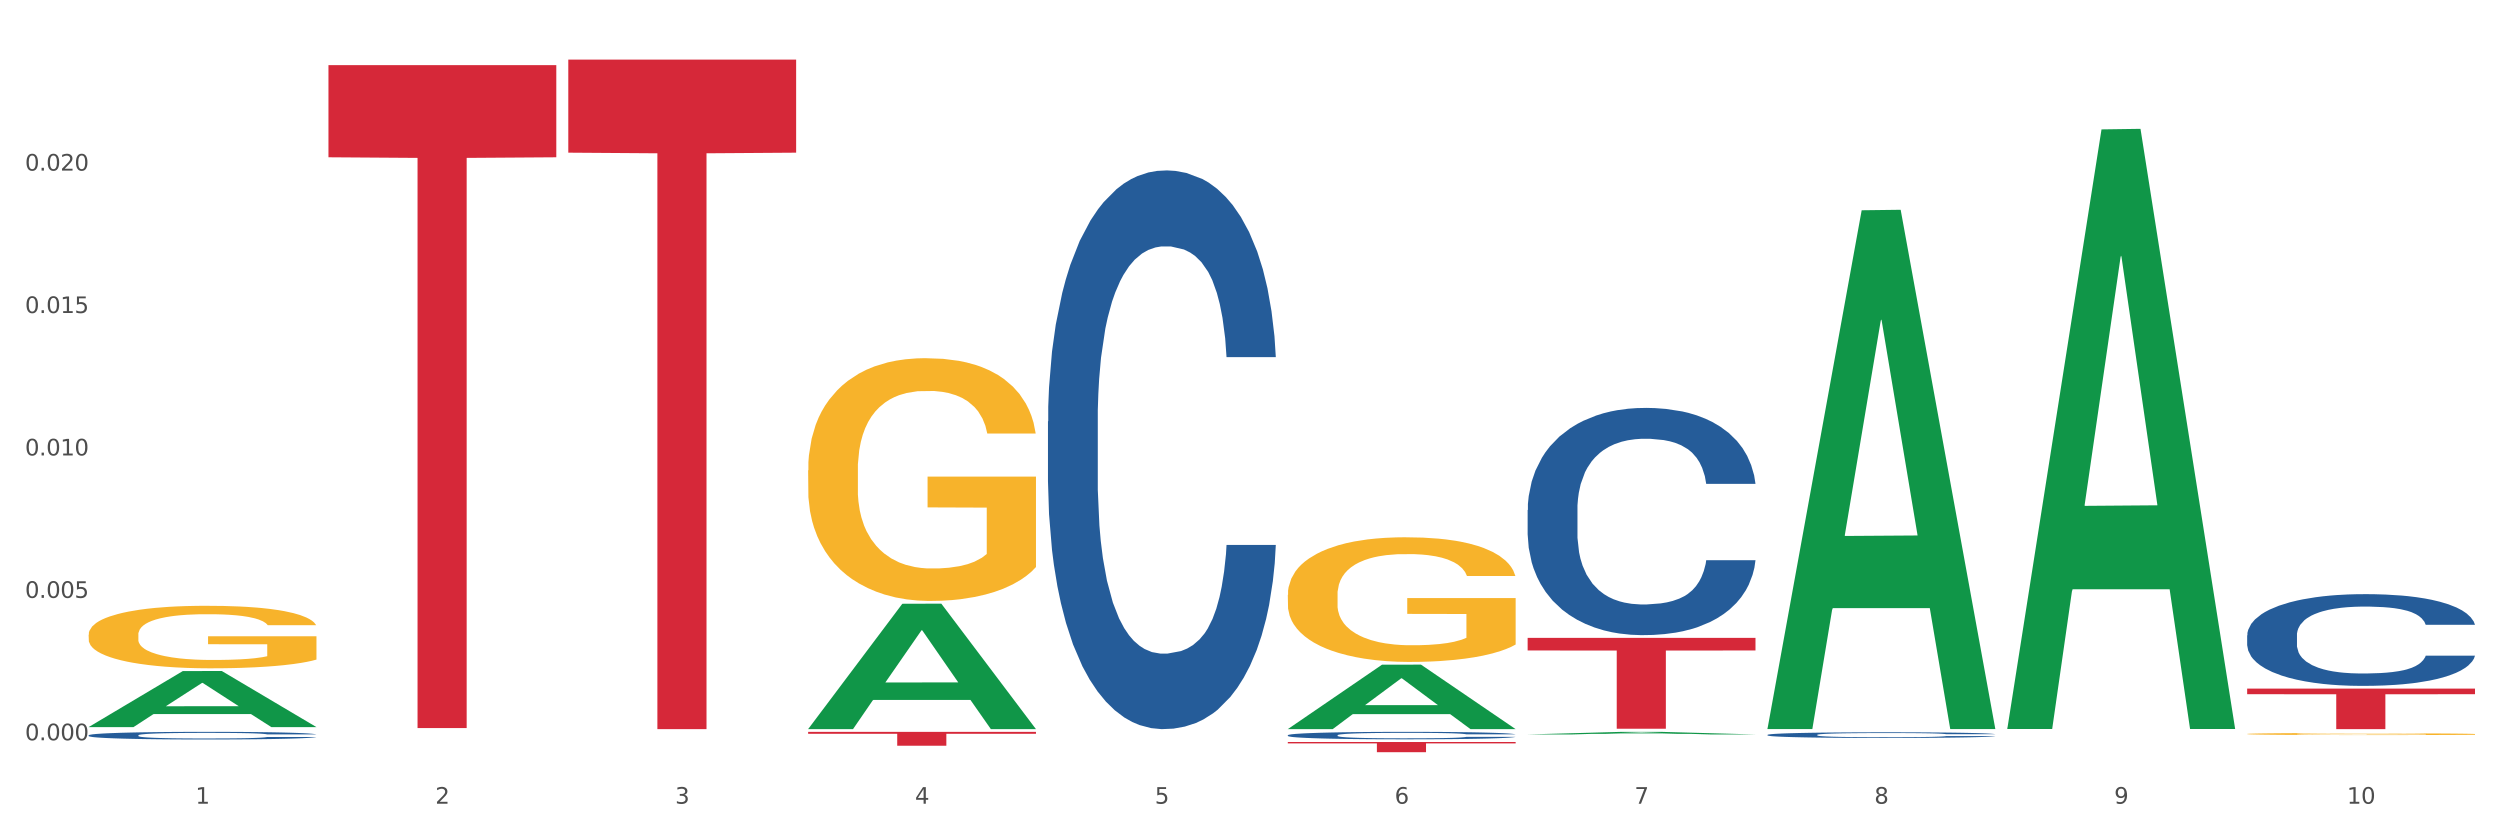 <?xml version="1.0" encoding="utf-8" standalone="no"?>
<!DOCTYPE svg PUBLIC "-//W3C//DTD SVG 1.1//EN"
  "http://www.w3.org/Graphics/SVG/1.1/DTD/svg11.dtd">
<svg xmlns:xlink="http://www.w3.org/1999/xlink" width="1080pt" height="360pt" viewBox="0 0 1080 360" xmlns="http://www.w3.org/2000/svg" version="1.1">
 <rect x="0" y="0" width="1080" height="360" fill="#333333" stroke="none"/>
 <defs>
  <style type="text/css">*{stroke-linejoin: round; stroke-linecap: butt}</style>
 </defs>
 <g id="figure_1">
  <g id="patch_1">
   <path d="M 0 360 
L 1080 360 
L 1080 0 
L 0 0 
z
" style="fill: #ffffff; stroke: #ffffff; stroke-linejoin: miter"/>
  </g>
  <g id="axes_1">
   <g id="matplotlib.axis_1">
    <g id="xtick_1">
     <g id="text_1">
      <!-- 1 -->
      <g style="fill: #4d4d4d" transform="translate(84.444 347.204) scale(0.096 -0.096)">
       <defs>
        <path id="DejaVuSans-31" d="M 794 531 
L 1825 531 
L 1825 4091 
L 703 3866 
L 703 4441 
L 1819 4666 
L 2450 4666 
L 2450 531 
L 3481 531 
L 3481 0 
L 794 0 
L 794 531 
z
" transform="scale(0.016)"/>
       </defs>
       <use xlink:href="#DejaVuSans-31"/>
      </g>
     </g>
    </g>
    <g id="xtick_2">
     <g id="text_2">
      <!-- 2 -->
      <g style="fill: #4d4d4d" transform="translate(188.053 347.204) scale(0.096 -0.096)">
       <defs>
        <path id="DejaVuSans-32" d="M 1228 531 
L 3431 531 
L 3431 0 
L 469 0 
L 469 531 
Q 828 903 1448 1529 
Q 2069 2156 2228 2338 
Q 2531 2678 2651 2914 
Q 2772 3150 2772 3378 
Q 2772 3750 2511 3984 
Q 2250 4219 1831 4219 
Q 1534 4219 1204 4116 
Q 875 4013 500 3803 
L 500 4441 
Q 881 4594 1212 4672 
Q 1544 4750 1819 4750 
Q 2544 4750 2975 4387 
Q 3406 4025 3406 3419 
Q 3406 3131 3298 2873 
Q 3191 2616 2906 2266 
Q 2828 2175 2409 1742 
Q 1991 1309 1228 531 
z
" transform="scale(0.016)"/>
       </defs>
       <use xlink:href="#DejaVuSans-32"/>
      </g>
     </g>
    </g>
    <g id="xtick_3">
     <g id="text_3">
      <!-- 3 -->
      <g style="fill: #4d4d4d" transform="translate(291.663 347.204) scale(0.096 -0.096)">
       <defs>
        <path id="DejaVuSans-33" d="M 2597 2516 
Q 3050 2419 3304 2112 
Q 3559 1806 3559 1356 
Q 3559 666 3084 287 
Q 2609 -91 1734 -91 
Q 1441 -91 1130 -33 
Q 819 25 488 141 
L 488 750 
Q 750 597 1062 519 
Q 1375 441 1716 441 
Q 2309 441 2620 675 
Q 2931 909 2931 1356 
Q 2931 1769 2642 2001 
Q 2353 2234 1838 2234 
L 1294 2234 
L 1294 2753 
L 1863 2753 
Q 2328 2753 2575 2939 
Q 2822 3125 2822 3475 
Q 2822 3834 2567 4026 
Q 2313 4219 1838 4219 
Q 1578 4219 1281 4162 
Q 984 4106 628 3988 
L 628 4550 
Q 988 4650 1302 4700 
Q 1616 4750 1894 4750 
Q 2613 4750 3031 4423 
Q 3450 4097 3450 3541 
Q 3450 3153 3228 2886 
Q 3006 2619 2597 2516 
z
" transform="scale(0.016)"/>
       </defs>
       <use xlink:href="#DejaVuSans-33"/>
      </g>
     </g>
    </g>
    <g id="xtick_4">
     <g id="text_4">
      <!-- 4 -->
      <g style="fill: #4d4d4d" transform="translate(395.273 347.204) scale(0.096 -0.096)">
       <defs>
        <path id="DejaVuSans-34" d="M 2419 4116 
L 825 1625 
L 2419 1625 
L 2419 4116 
z
M 2253 4666 
L 3047 4666 
L 3047 1625 
L 3713 1625 
L 3713 1100 
L 3047 1100 
L 3047 0 
L 2419 0 
L 2419 1100 
L 313 1100 
L 313 1709 
L 2253 4666 
z
" transform="scale(0.016)"/>
       </defs>
       <use xlink:href="#DejaVuSans-34"/>
      </g>
     </g>
    </g>
    <g id="xtick_5">
     <g id="text_5">
      <!-- 5 -->
      <g style="fill: #4d4d4d" transform="translate(498.883 347.204) scale(0.096 -0.096)">
       <defs>
        <path id="DejaVuSans-35" d="M 691 4666 
L 3169 4666 
L 3169 4134 
L 1269 4134 
L 1269 2991 
Q 1406 3038 1543 3061 
Q 1681 3084 1819 3084 
Q 2600 3084 3056 2656 
Q 3513 2228 3513 1497 
Q 3513 744 3044 326 
Q 2575 -91 1722 -91 
Q 1428 -91 1123 -41 
Q 819 9 494 109 
L 494 744 
Q 775 591 1075 516 
Q 1375 441 1709 441 
Q 2250 441 2565 725 
Q 2881 1009 2881 1497 
Q 2881 1984 2565 2268 
Q 2250 2553 1709 2553 
Q 1456 2553 1204 2497 
Q 953 2441 691 2322 
L 691 4666 
z
" transform="scale(0.016)"/>
       </defs>
       <use xlink:href="#DejaVuSans-35"/>
      </g>
     </g>
    </g>
    <g id="xtick_6">
     <g id="text_6">
      <!-- 6 -->
      <g style="fill: #4d4d4d" transform="translate(602.492 347.204) scale(0.096 -0.096)">
       <defs>
        <path id="DejaVuSans-36" d="M 2113 2584 
Q 1688 2584 1439 2293 
Q 1191 2003 1191 1497 
Q 1191 994 1439 701 
Q 1688 409 2113 409 
Q 2538 409 2786 701 
Q 3034 994 3034 1497 
Q 3034 2003 2786 2293 
Q 2538 2584 2113 2584 
z
M 3366 4563 
L 3366 3988 
Q 3128 4100 2886 4159 
Q 2644 4219 2406 4219 
Q 1781 4219 1451 3797 
Q 1122 3375 1075 2522 
Q 1259 2794 1537 2939 
Q 1816 3084 2150 3084 
Q 2853 3084 3261 2657 
Q 3669 2231 3669 1497 
Q 3669 778 3244 343 
Q 2819 -91 2113 -91 
Q 1303 -91 875 529 
Q 447 1150 447 2328 
Q 447 3434 972 4092 
Q 1497 4750 2381 4750 
Q 2619 4750 2861 4703 
Q 3103 4656 3366 4563 
z
" transform="scale(0.016)"/>
       </defs>
       <use xlink:href="#DejaVuSans-36"/>
      </g>
     </g>
    </g>
    <g id="xtick_7">
     <g id="text_7">
      <!-- 7 -->
      <g style="fill: #4d4d4d" transform="translate(706.102 347.204) scale(0.096 -0.096)">
       <defs>
        <path id="DejaVuSans-37" d="M 525 4666 
L 3525 4666 
L 3525 4397 
L 1831 0 
L 1172 0 
L 2766 4134 
L 525 4134 
L 525 4666 
z
" transform="scale(0.016)"/>
       </defs>
       <use xlink:href="#DejaVuSans-37"/>
      </g>
     </g>
    </g>
    <g id="xtick_8">
     <g id="text_8">
      <!-- 8 -->
      <g style="fill: #4d4d4d" transform="translate(809.712 347.204) scale(0.096 -0.096)">
       <defs>
        <path id="DejaVuSans-38" d="M 2034 2216 
Q 1584 2216 1326 1975 
Q 1069 1734 1069 1313 
Q 1069 891 1326 650 
Q 1584 409 2034 409 
Q 2484 409 2743 651 
Q 3003 894 3003 1313 
Q 3003 1734 2745 1975 
Q 2488 2216 2034 2216 
z
M 1403 2484 
Q 997 2584 770 2862 
Q 544 3141 544 3541 
Q 544 4100 942 4425 
Q 1341 4750 2034 4750 
Q 2731 4750 3128 4425 
Q 3525 4100 3525 3541 
Q 3525 3141 3298 2862 
Q 3072 2584 2669 2484 
Q 3125 2378 3379 2068 
Q 3634 1759 3634 1313 
Q 3634 634 3220 271 
Q 2806 -91 2034 -91 
Q 1263 -91 848 271 
Q 434 634 434 1313 
Q 434 1759 690 2068 
Q 947 2378 1403 2484 
z
M 1172 3481 
Q 1172 3119 1398 2916 
Q 1625 2713 2034 2713 
Q 2441 2713 2670 2916 
Q 2900 3119 2900 3481 
Q 2900 3844 2670 4047 
Q 2441 4250 2034 4250 
Q 1625 4250 1398 4047 
Q 1172 3844 1172 3481 
z
" transform="scale(0.016)"/>
       </defs>
       <use xlink:href="#DejaVuSans-38"/>
      </g>
     </g>
    </g>
    <g id="xtick_9">
     <g id="text_9">
      <!-- 9 -->
      <g style="fill: #4d4d4d" transform="translate(913.322 347.204) scale(0.096 -0.096)">
       <defs>
        <path id="DejaVuSans-39" d="M 703 97 
L 703 672 
Q 941 559 1184 500 
Q 1428 441 1663 441 
Q 2288 441 2617 861 
Q 2947 1281 2994 2138 
Q 2813 1869 2534 1725 
Q 2256 1581 1919 1581 
Q 1219 1581 811 2004 
Q 403 2428 403 3163 
Q 403 3881 828 4315 
Q 1253 4750 1959 4750 
Q 2769 4750 3195 4129 
Q 3622 3509 3622 2328 
Q 3622 1225 3098 567 
Q 2575 -91 1691 -91 
Q 1453 -91 1209 -44 
Q 966 3 703 97 
z
M 1959 2075 
Q 2384 2075 2632 2365 
Q 2881 2656 2881 3163 
Q 2881 3666 2632 3958 
Q 2384 4250 1959 4250 
Q 1534 4250 1286 3958 
Q 1038 3666 1038 3163 
Q 1038 2656 1286 2365 
Q 1534 2075 1959 2075 
z
" transform="scale(0.016)"/>
       </defs>
       <use xlink:href="#DejaVuSans-39"/>
      </g>
     </g>
    </g>
    <g id="xtick_10">
     <g id="text_10">
      <!-- 10 -->
      <g style="fill: #4d4d4d" transform="translate(1013.877 347.204) scale(0.096 -0.096)">
       <defs>
        <path id="DejaVuSans-30" d="M 2034 4250 
Q 1547 4250 1301 3770 
Q 1056 3291 1056 2328 
Q 1056 1369 1301 889 
Q 1547 409 2034 409 
Q 2525 409 2770 889 
Q 3016 1369 3016 2328 
Q 3016 3291 2770 3770 
Q 2525 4250 2034 4250 
z
M 2034 4750 
Q 2819 4750 3233 4129 
Q 3647 3509 3647 2328 
Q 3647 1150 3233 529 
Q 2819 -91 2034 -91 
Q 1250 -91 836 529 
Q 422 1150 422 2328 
Q 422 3509 836 4129 
Q 1250 4750 2034 4750 
z
" transform="scale(0.016)"/>
       </defs>
       <use xlink:href="#DejaVuSans-31"/>
       <use xlink:href="#DejaVuSans-30" transform="translate(63.623 0)"/>
      </g>
     </g>
    </g>
    <g id="xtick_11"/>
    <g id="xtick_12"/>
    <g id="xtick_13"/>
    <g id="xtick_14"/>
    <g id="xtick_15"/>
    <g id="xtick_16"/>
    <g id="xtick_17"/>
    <g id="xtick_18"/>
    <g id="xtick_19"/>
   </g>
   <g id="matplotlib.axis_2">
    <g id="ytick_1">
     <g id="text_11">
      <!-- 0.000 -->
      <g style="fill: #4d4d4d" transform="translate(10.8 319.805) scale(0.096 -0.096)">
       <defs>
        <path id="DejaVuSans-2e" d="M 684 794 
L 1344 794 
L 1344 0 
L 684 0 
L 684 794 
z
" transform="scale(0.016)"/>
       </defs>
       <use xlink:href="#DejaVuSans-30"/>
       <use xlink:href="#DejaVuSans-2e" transform="translate(63.623 0)"/>
       <use xlink:href="#DejaVuSans-30" transform="translate(95.41 0)"/>
       <use xlink:href="#DejaVuSans-30" transform="translate(159.033 0)"/>
       <use xlink:href="#DejaVuSans-30" transform="translate(222.656 0)"/>
      </g>
     </g>
    </g>
    <g id="ytick_2">
     <g id="text_12">
      <!-- 0.005 -->
      <g style="fill: #4d4d4d" transform="translate(10.8 258.28) scale(0.096 -0.096)">
       <use xlink:href="#DejaVuSans-30"/>
       <use xlink:href="#DejaVuSans-2e" transform="translate(63.623 0)"/>
       <use xlink:href="#DejaVuSans-30" transform="translate(95.41 0)"/>
       <use xlink:href="#DejaVuSans-30" transform="translate(159.033 0)"/>
       <use xlink:href="#DejaVuSans-35" transform="translate(222.656 0)"/>
      </g>
     </g>
    </g>
    <g id="ytick_3">
     <g id="text_13">
      <!-- 0.010 -->
      <g style="fill: #4d4d4d" transform="translate(10.8 196.755) scale(0.096 -0.096)">
       <use xlink:href="#DejaVuSans-30"/>
       <use xlink:href="#DejaVuSans-2e" transform="translate(63.623 0)"/>
       <use xlink:href="#DejaVuSans-30" transform="translate(95.41 0)"/>
       <use xlink:href="#DejaVuSans-31" transform="translate(159.033 0)"/>
       <use xlink:href="#DejaVuSans-30" transform="translate(222.656 0)"/>
      </g>
     </g>
    </g>
    <g id="ytick_4">
     <g id="text_14">
      <!-- 0.015 -->
      <g style="fill: #4d4d4d" transform="translate(10.8 135.23) scale(0.096 -0.096)">
       <use xlink:href="#DejaVuSans-30"/>
       <use xlink:href="#DejaVuSans-2e" transform="translate(63.623 0)"/>
       <use xlink:href="#DejaVuSans-30" transform="translate(95.41 0)"/>
       <use xlink:href="#DejaVuSans-31" transform="translate(159.033 0)"/>
       <use xlink:href="#DejaVuSans-35" transform="translate(222.656 0)"/>
      </g>
     </g>
    </g>
    <g id="ytick_5">
     <g id="text_15">
      <!-- 0.020 -->
      <g style="fill: #4d4d4d" transform="translate(10.8 73.704) scale(0.096 -0.096)">
       <use xlink:href="#DejaVuSans-30"/>
       <use xlink:href="#DejaVuSans-2e" transform="translate(63.623 0)"/>
       <use xlink:href="#DejaVuSans-30" transform="translate(95.41 0)"/>
       <use xlink:href="#DejaVuSans-32" transform="translate(159.033 0)"/>
       <use xlink:href="#DejaVuSans-30" transform="translate(222.656 0)"/>
      </g>
     </g>
    </g>
    <g id="ytick_6"/>
    <g id="ytick_7"/>
    <g id="ytick_8"/>
    <g id="ytick_9"/>
    <g id="ytick_10"/>
   </g>
   <g id="PolyCollection_1">
    <path d="M 38.283 314.065 
L 38.384 314.043 
L 78.974 289.898 
L 95.818 289.876 
L 136.712 314.111 
L 117.229 314.111 
L 108.401 308.467 
L 66.493 308.467 
L 66.188 308.558 
L 57.664 314.111 
L 38.283 314.111 
L 38.283 314.065 
L 71.769 305.099 
L 103.125 305.077 
L 87.599 295.041 
L 87.396 294.996 
L 87.193 295.064 
L 71.668 305.077 
L 71.769 305.099 
L 38.283 314.065 
z
" clip-path="url(#p0238e34330)" style="fill: #109648"/>
    <path d="M 556.332 317.606 
L 556.448 317.603 
L 556.448 317.521 
L 556.797 317.409 
L 558.077 317.203 
L 559.706 317.047 
L 562.498 316.865 
L 564.011 316.788 
L 565.989 316.703 
L 570.061 316.564 
L 574.715 316.447 
L 577.972 316.382 
L 580.415 316.341 
L 585.884 316.267 
L 589.025 316.235 
L 592.283 316.208 
L 595.075 316.19 
L 599.729 316.17 
L 603.452 316.161 
L 607.757 316.158 
L 611.364 316.161 
L 616.134 316.173 
L 623.115 316.208 
L 625.791 316.229 
L 629.397 316.264 
L 633.121 316.311 
L 636.146 316.358 
L 639.636 316.426 
L 643.243 316.514 
L 646.733 316.626 
L 649.176 316.729 
L 651.154 316.838 
L 652.899 316.97 
L 654.179 317.115 
L 654.761 317.235 
L 633.47 317.235 
L 632.888 317.127 
L 631.724 317.009 
L 630.561 316.929 
L 629.281 316.865 
L 627.303 316.791 
L 625.558 316.744 
L 622.649 316.688 
L 619.973 316.653 
L 617.763 316.632 
L 615.087 316.614 
L 609.386 316.597 
L 605.314 316.597 
L 602.754 316.603 
L 599.613 316.617 
L 596.937 316.638 
L 593.795 316.673 
L 591.352 316.711 
L 588.909 316.761 
L 587.513 316.797 
L 585.418 316.862 
L 584.022 316.915 
L 582.161 317.006 
L 581.114 317.071 
L 579.252 317.238 
L 578.438 317.362 
L 578.089 317.447 
L 577.856 317.542 
L 577.856 318.001 
L 578.554 318.207 
L 579.136 318.295 
L 580.066 318.395 
L 581.812 318.525 
L 584.371 318.651 
L 587.047 318.743 
L 589.258 318.799 
L 591.352 318.84 
L 593.446 318.872 
L 596.006 318.902 
L 598.1 318.919 
L 601.242 318.937 
L 604.965 318.946 
L 607.873 318.946 
L 613.807 318.931 
L 616.483 318.916 
L 619.043 318.896 
L 621.835 318.863 
L 624.045 318.828 
L 625.325 318.801 
L 627.42 318.746 
L 629.048 318.687 
L 630.445 318.619 
L 631.375 318.56 
L 632.422 318.472 
L 633.237 318.372 
L 633.47 318.319 
L 654.761 318.319 
L 654.296 318.425 
L 653.481 318.528 
L 651.852 318.666 
L 650.573 318.746 
L 648.595 318.843 
L 646.5 318.925 
L 643.592 319.016 
L 640.916 319.084 
L 638.123 319.143 
L 635.098 319.196 
L 629.63 319.27 
L 627.652 319.29 
L 623.464 319.325 
L 620.206 319.346 
L 615.436 319.367 
L 610.549 319.378 
L 605.43 319.381 
L 600.893 319.375 
L 595.89 319.358 
L 592.748 319.34 
L 589.258 319.314 
L 585.186 319.272 
L 581.346 319.222 
L 577.74 319.164 
L 574.365 319.096 
L 571.224 319.019 
L 567.152 318.893 
L 564.127 318.769 
L 561.916 318.654 
L 560.404 318.557 
L 558.891 318.434 
L 558.077 318.348 
L 556.797 318.142 
L 556.332 317.951 
L 556.332 317.606 
z
" clip-path="url(#p0238e34330)" style="fill: #255c99"/>
    <path d="M 659.941 220.322 
L 660.058 220.232 
L 660.058 217.722 
L 660.407 214.315 
L 661.687 208.039 
L 663.316 203.287 
L 666.108 197.729 
L 667.62 195.398 
L 669.598 192.798 
L 673.67 188.584 
L 678.324 184.998 
L 681.582 183.025 
L 684.025 181.77 
L 689.494 179.529 
L 692.635 178.542 
L 695.893 177.736 
L 698.685 177.198 
L 703.339 176.57 
L 707.062 176.301 
L 711.367 176.211 
L 714.973 176.301 
L 719.744 176.66 
L 726.724 177.736 
L 729.4 178.363 
L 733.007 179.439 
L 736.73 180.874 
L 739.755 182.308 
L 743.246 184.37 
L 746.852 187.06 
L 750.343 190.467 
L 752.786 193.605 
L 754.764 196.922 
L 756.509 200.956 
L 757.789 205.349 
L 758.371 209.025 
L 737.079 209.025 
L 736.498 205.708 
L 735.334 202.122 
L 734.171 199.701 
L 732.891 197.729 
L 730.913 195.487 
L 729.168 194.053 
L 726.259 192.349 
L 723.583 191.274 
L 721.373 190.646 
L 718.697 190.108 
L 712.996 189.57 
L 708.923 189.57 
L 706.364 189.749 
L 703.222 190.198 
L 700.546 190.825 
L 697.405 191.901 
L 694.962 193.067 
L 692.519 194.591 
L 691.122 195.667 
L 689.028 197.639 
L 687.632 199.253 
L 685.77 202.032 
L 684.723 204.005 
L 682.862 209.115 
L 682.047 212.881 
L 681.698 215.481 
L 681.466 218.35 
L 681.466 232.336 
L 682.164 238.612 
L 682.745 241.301 
L 683.676 244.35 
L 685.421 248.294 
L 687.981 252.15 
L 690.657 254.929 
L 692.868 256.632 
L 694.962 257.888 
L 697.056 258.874 
L 699.616 259.77 
L 701.71 260.308 
L 704.851 260.846 
L 708.574 261.115 
L 711.483 261.115 
L 717.417 260.667 
L 720.093 260.219 
L 722.652 259.591 
L 725.445 258.605 
L 727.655 257.529 
L 728.935 256.722 
L 731.029 255.019 
L 732.658 253.226 
L 734.054 251.163 
L 734.985 249.37 
L 736.032 246.681 
L 736.847 243.632 
L 737.079 242.019 
L 758.371 242.019 
L 757.905 245.246 
L 757.091 248.384 
L 755.462 252.598 
L 754.182 255.019 
L 752.204 257.977 
L 750.11 260.488 
L 747.201 263.267 
L 744.526 265.329 
L 741.733 267.122 
L 738.708 268.736 
L 733.24 270.977 
L 731.262 271.605 
L 727.074 272.681 
L 723.816 273.308 
L 719.046 273.936 
L 714.159 274.295 
L 709.04 274.384 
L 704.502 274.205 
L 699.499 273.667 
L 696.358 273.129 
L 692.868 272.322 
L 688.795 271.067 
L 684.956 269.543 
L 681.349 267.75 
L 677.975 265.688 
L 674.834 263.357 
L 670.762 259.501 
L 667.737 255.736 
L 665.526 252.239 
L 664.014 249.281 
L 662.501 245.515 
L 661.687 242.915 
L 660.407 236.639 
L 659.941 230.812 
L 659.941 220.322 
z
" clip-path="url(#p0238e34330)" style="fill: #255c99"/>
    <path d="M 763.551 317.45 
L 763.668 317.448 
L 763.668 317.385 
L 764.017 317.3 
L 765.296 317.143 
L 766.925 317.024 
L 769.718 316.885 
L 771.23 316.827 
L 773.208 316.762 
L 777.28 316.657 
L 781.934 316.567 
L 785.192 316.518 
L 787.635 316.486 
L 793.103 316.43 
L 796.245 316.405 
L 799.502 316.385 
L 802.295 316.372 
L 806.949 316.356 
L 810.672 316.349 
L 814.976 316.347 
L 818.583 316.349 
L 823.353 316.358 
L 830.334 316.385 
L 833.01 316.401 
L 836.617 316.428 
L 840.34 316.464 
L 843.365 316.5 
L 846.855 316.551 
L 850.462 316.618 
L 853.953 316.704 
L 856.396 316.782 
L 858.374 316.865 
L 860.119 316.966 
L 861.399 317.076 
L 861.981 317.168 
L 840.689 317.168 
L 840.107 317.085 
L 838.944 316.995 
L 837.78 316.935 
L 836.501 316.885 
L 834.523 316.829 
L 832.777 316.793 
L 829.869 316.751 
L 827.193 316.724 
L 824.982 316.708 
L 822.306 316.695 
L 816.605 316.681 
L 812.533 316.681 
L 809.974 316.686 
L 806.832 316.697 
L 804.156 316.713 
L 801.015 316.74 
L 798.572 316.769 
L 796.128 316.807 
L 794.732 316.834 
L 792.638 316.883 
L 791.242 316.923 
L 789.38 316.993 
L 788.333 317.042 
L 786.472 317.17 
L 785.657 317.264 
L 785.308 317.329 
L 785.075 317.401 
L 785.075 317.751 
L 785.773 317.908 
L 786.355 317.975 
L 787.286 318.051 
L 789.031 318.15 
L 791.591 318.247 
L 794.267 318.316 
L 796.477 318.359 
L 798.572 318.39 
L 800.666 318.415 
L 803.225 318.437 
L 805.32 318.451 
L 808.461 318.464 
L 812.184 318.471 
L 815.093 318.471 
L 821.026 318.46 
L 823.702 318.448 
L 826.262 318.433 
L 829.054 318.408 
L 831.265 318.381 
L 832.545 318.361 
L 834.639 318.318 
L 836.268 318.273 
L 837.664 318.222 
L 838.595 318.177 
L 839.642 318.11 
L 840.456 318.033 
L 840.689 317.993 
L 861.981 317.993 
L 861.515 318.074 
L 860.701 318.152 
L 859.072 318.258 
L 857.792 318.318 
L 855.814 318.392 
L 853.72 318.455 
L 850.811 318.525 
L 848.135 318.576 
L 845.343 318.621 
L 842.318 318.661 
L 836.85 318.717 
L 834.872 318.733 
L 830.683 318.76 
L 827.426 318.776 
L 822.655 318.791 
L 817.769 318.8 
L 812.65 318.803 
L 808.112 318.798 
L 803.109 318.785 
L 799.968 318.771 
L 796.477 318.751 
L 792.405 318.72 
L 788.566 318.682 
L 784.959 318.637 
L 781.585 318.585 
L 778.444 318.527 
L 774.371 318.43 
L 771.346 318.336 
L 769.136 318.249 
L 767.623 318.175 
L 766.111 318.081 
L 765.296 318.016 
L 764.017 317.859 
L 763.551 317.713 
L 763.551 317.45 
z
" clip-path="url(#p0238e34330)" style="fill: #255c99"/>
    <path d="M 970.771 274.477 
L 970.887 274.441 
L 970.887 273.427 
L 971.236 272.052 
L 972.516 269.518 
L 974.145 267.599 
L 976.937 265.355 
L 978.45 264.414 
L 980.428 263.364 
L 984.5 261.663 
L 989.154 260.215 
L 992.411 259.419 
L 994.854 258.912 
L 1000.323 258.007 
L 1003.464 257.609 
L 1006.722 257.283 
L 1009.514 257.066 
L 1014.168 256.812 
L 1017.891 256.704 
L 1022.196 256.668 
L 1025.803 256.704 
L 1030.573 256.849 
L 1037.554 257.283 
L 1040.23 257.536 
L 1043.836 257.971 
L 1047.56 258.55 
L 1050.585 259.129 
L 1054.075 259.962 
L 1057.682 261.047 
L 1061.172 262.423 
L 1063.615 263.69 
L 1065.593 265.029 
L 1067.338 266.658 
L 1068.618 268.432 
L 1069.2 269.916 
L 1047.909 269.916 
L 1047.327 268.577 
L 1046.163 267.129 
L 1045 266.151 
L 1043.72 265.355 
L 1041.742 264.45 
L 1039.997 263.871 
L 1037.088 263.183 
L 1034.412 262.749 
L 1032.202 262.495 
L 1029.526 262.278 
L 1023.825 262.061 
L 1019.753 262.061 
L 1017.193 262.133 
L 1014.052 262.314 
L 1011.376 262.568 
L 1008.234 263.002 
L 1005.791 263.473 
L 1003.348 264.088 
L 1001.952 264.522 
L 999.857 265.319 
L 998.461 265.97 
L 996.6 267.092 
L 995.553 267.889 
L 993.691 269.952 
L 992.877 271.472 
L 992.528 272.522 
L 992.295 273.68 
L 992.295 279.327 
L 992.993 281.861 
L 993.575 282.947 
L 994.505 284.178 
L 996.251 285.77 
L 998.81 287.327 
L 1001.486 288.449 
L 1003.697 289.137 
L 1005.791 289.644 
L 1007.885 290.042 
L 1010.445 290.404 
L 1012.539 290.621 
L 1015.681 290.838 
L 1019.404 290.947 
L 1022.312 290.947 
L 1028.246 290.766 
L 1030.922 290.585 
L 1033.482 290.331 
L 1036.274 289.933 
L 1038.484 289.499 
L 1039.764 289.173 
L 1041.859 288.485 
L 1043.487 287.761 
L 1044.884 286.929 
L 1045.814 286.205 
L 1046.861 285.119 
L 1047.676 283.888 
L 1047.909 283.237 
L 1069.2 283.237 
L 1068.735 284.54 
L 1067.92 285.807 
L 1066.291 287.508 
L 1065.012 288.485 
L 1063.034 289.68 
L 1060.939 290.693 
L 1058.031 291.815 
L 1055.355 292.648 
L 1052.562 293.372 
L 1049.537 294.024 
L 1044.069 294.928 
L 1042.091 295.182 
L 1037.903 295.616 
L 1034.645 295.87 
L 1029.875 296.123 
L 1024.988 296.268 
L 1019.869 296.304 
L 1015.332 296.232 
L 1010.329 296.014 
L 1007.187 295.797 
L 1003.697 295.471 
L 999.625 294.965 
L 995.785 294.349 
L 992.179 293.625 
L 988.804 292.793 
L 985.663 291.852 
L 981.591 290.295 
L 978.566 288.775 
L 976.355 287.363 
L 974.843 286.169 
L 973.33 284.648 
L 972.516 283.599 
L 971.236 281.065 
L 970.771 278.712 
L 970.771 274.477 
z
" clip-path="url(#p0238e34330)" style="fill: #255c99"/>
    <path d="M 141.893 28.149 
L 240.322 28.149 
L 240.322 67.944 
L 201.603 68.213 
L 201.603 314.513 
L 180.378 314.513 
L 180.378 68.213 
L 141.893 67.944 
L 141.893 28.417 
L 141.893 28.149 
z
" clip-path="url(#p0238e34330)" style="fill: #d62839"/>
    <path d="M 245.502 25.759 
L 343.932 25.759 
L 343.932 65.952 
L 305.213 66.224 
L 305.213 314.983 
L 283.988 314.983 
L 283.988 66.224 
L 245.502 65.952 
L 245.502 26.031 
L 245.502 25.759 
z
" clip-path="url(#p0238e34330)" style="fill: #d62839"/>
    <path d="M 349.112 316.18 
L 447.542 316.18 
L 447.542 317.01 
L 408.823 317.016 
L 408.823 322.155 
L 387.598 322.155 
L 387.598 317.016 
L 349.112 317.01 
L 349.112 316.185 
L 349.112 316.18 
z
" clip-path="url(#p0238e34330)" style="fill: #d62839"/>
    <path d="M 556.332 320.543 
L 654.761 320.543 
L 654.761 321.155 
L 616.042 321.159 
L 616.042 324.95 
L 594.817 324.95 
L 594.817 321.159 
L 556.332 321.155 
L 556.332 320.547 
L 556.332 320.543 
z
" clip-path="url(#p0238e34330)" style="fill: #d62839"/>
    <path d="M 659.941 275.546 
L 758.371 275.546 
L 758.371 281.003 
L 719.652 281.04 
L 719.652 314.816 
L 698.427 314.816 
L 698.427 281.04 
L 659.941 281.003 
L 659.941 275.583 
L 659.941 275.546 
z
" clip-path="url(#p0238e34330)" style="fill: #d62839"/>
    <path d="M 970.771 297.466 
L 1069.2 297.466 
L 1069.2 299.902 
L 1030.481 299.918 
L 1030.481 314.996 
L 1009.256 314.996 
L 1009.256 299.918 
L 970.771 299.902 
L 970.771 297.482 
L 970.771 297.466 
z
" clip-path="url(#p0238e34330)" style="fill: #d62839"/>
    <path d="M 452.722 182.068 
L 452.838 181.848 
L 452.838 175.676 
L 453.187 167.299 
L 454.467 151.868 
L 456.096 140.185 
L 458.888 126.518 
L 460.401 120.787 
L 462.379 114.394 
L 466.451 104.034 
L 471.105 95.216 
L 474.362 90.367 
L 476.806 87.281 
L 482.274 81.77 
L 485.415 79.345 
L 488.673 77.361 
L 491.465 76.039 
L 496.119 74.496 
L 499.842 73.834 
L 504.147 73.614 
L 507.754 73.834 
L 512.524 74.716 
L 519.505 77.361 
L 522.181 78.904 
L 525.788 81.549 
L 529.511 85.076 
L 532.536 88.603 
L 536.026 93.673 
L 539.633 100.287 
L 543.123 108.663 
L 545.567 116.378 
L 547.545 124.534 
L 549.29 134.454 
L 550.57 145.255 
L 551.151 154.293 
L 529.86 154.293 
L 529.278 146.137 
L 528.115 137.32 
L 526.951 131.368 
L 525.671 126.518 
L 523.693 121.007 
L 521.948 117.48 
L 519.04 113.292 
L 516.364 110.647 
L 514.153 109.104 
L 511.477 107.781 
L 505.776 106.459 
L 501.704 106.459 
L 499.144 106.9 
L 496.003 108.002 
L 493.327 109.545 
L 490.186 112.19 
L 487.742 115.056 
L 485.299 118.803 
L 483.903 121.448 
L 481.809 126.298 
L 480.412 130.266 
L 478.551 137.099 
L 477.504 141.949 
L 475.642 154.514 
L 474.828 163.772 
L 474.479 170.165 
L 474.246 177.219 
L 474.246 211.607 
L 474.944 227.037 
L 475.526 233.65 
L 476.457 241.145 
L 478.202 250.844 
L 480.762 260.323 
L 483.438 267.156 
L 485.648 271.345 
L 487.742 274.431 
L 489.837 276.856 
L 492.396 279.06 
L 494.49 280.383 
L 497.632 281.705 
L 501.355 282.366 
L 504.264 282.366 
L 510.197 281.264 
L 512.873 280.162 
L 515.433 278.619 
L 518.225 276.194 
L 520.436 273.549 
L 521.716 271.565 
L 523.81 267.377 
L 525.439 262.968 
L 526.835 257.898 
L 527.766 253.489 
L 528.813 246.876 
L 529.627 239.381 
L 529.86 235.414 
L 551.151 235.414 
L 550.686 243.349 
L 549.871 251.065 
L 548.243 261.425 
L 546.963 267.377 
L 544.985 274.651 
L 542.891 280.823 
L 539.982 287.657 
L 537.306 292.727 
L 534.514 297.136 
L 531.489 301.103 
L 526.02 306.614 
L 524.042 308.157 
L 519.854 310.803 
L 516.596 312.346 
L 511.826 313.889 
L 506.94 314.77 
L 501.82 314.991 
L 497.283 314.55 
L 492.28 313.227 
L 489.138 311.905 
L 485.648 309.921 
L 481.576 306.835 
L 477.737 303.087 
L 474.13 298.679 
L 470.756 293.609 
L 467.614 287.877 
L 463.542 278.399 
L 460.517 269.14 
L 458.307 260.543 
L 456.794 253.269 
L 455.282 244.011 
L 454.467 237.618 
L 453.187 222.187 
L 452.722 207.859 
L 452.722 182.068 
z
" clip-path="url(#p0238e34330)" style="fill: #255c99"/>
    <path d="M 38.283 317.641 
L 38.399 317.638 
L 38.399 317.553 
L 38.748 317.439 
L 40.028 317.228 
L 41.657 317.068 
L 44.449 316.881 
L 45.962 316.803 
L 47.94 316.716 
L 52.012 316.574 
L 56.666 316.453 
L 59.923 316.387 
L 62.367 316.345 
L 67.835 316.27 
L 70.976 316.236 
L 74.234 316.209 
L 77.026 316.191 
L 81.68 316.17 
L 85.403 316.161 
L 89.708 316.158 
L 93.315 316.161 
L 98.085 316.173 
L 105.066 316.209 
L 107.742 316.23 
L 111.349 316.267 
L 115.072 316.315 
L 118.097 316.363 
L 121.587 316.432 
L 125.194 316.523 
L 128.684 316.637 
L 131.128 316.743 
L 133.106 316.854 
L 134.851 316.99 
L 136.131 317.137 
L 136.712 317.261 
L 115.421 317.261 
L 114.839 317.149 
L 113.676 317.029 
L 112.512 316.948 
L 111.232 316.881 
L 109.254 316.806 
L 107.509 316.758 
L 104.601 316.7 
L 101.925 316.664 
L 99.714 316.643 
L 97.038 316.625 
L 91.337 316.607 
L 87.265 316.607 
L 84.705 316.613 
L 81.564 316.628 
L 78.888 316.649 
L 75.747 316.685 
L 73.303 316.725 
L 70.86 316.776 
L 69.464 316.812 
L 67.37 316.878 
L 65.974 316.933 
L 64.112 317.026 
L 63.065 317.092 
L 61.203 317.264 
L 60.389 317.391 
L 60.04 317.478 
L 59.807 317.574 
L 59.807 318.045 
L 60.505 318.255 
L 61.087 318.346 
L 62.018 318.448 
L 63.763 318.581 
L 66.323 318.711 
L 68.999 318.804 
L 71.209 318.861 
L 73.303 318.903 
L 75.398 318.937 
L 77.957 318.967 
L 80.051 318.985 
L 83.193 319.003 
L 86.916 319.012 
L 89.825 319.012 
L 95.758 318.997 
L 98.434 318.982 
L 100.994 318.961 
L 103.786 318.928 
L 105.997 318.891 
L 107.277 318.864 
L 109.371 318.807 
L 111 318.747 
L 112.396 318.677 
L 113.327 318.617 
L 114.374 318.527 
L 115.188 318.424 
L 115.421 318.37 
L 136.712 318.37 
L 136.247 318.478 
L 135.432 318.584 
L 133.804 318.726 
L 132.524 318.807 
L 130.546 318.906 
L 128.452 318.991 
L 125.543 319.084 
L 122.867 319.154 
L 120.075 319.214 
L 117.05 319.268 
L 111.581 319.343 
L 109.603 319.364 
L 105.415 319.401 
L 102.157 319.422 
L 97.387 319.443 
L 92.501 319.455 
L 87.381 319.458 
L 82.844 319.452 
L 77.841 319.434 
L 74.7 319.416 
L 71.209 319.389 
L 67.137 319.346 
L 63.298 319.295 
L 59.691 319.235 
L 56.317 319.166 
L 53.175 319.087 
L 49.103 318.958 
L 46.078 318.831 
L 43.868 318.714 
L 42.355 318.614 
L 40.843 318.488 
L 40.028 318.4 
L 38.748 318.189 
L 38.283 317.993 
L 38.283 317.641 
z
" clip-path="url(#p0238e34330)" style="fill: #255c99"/>
    <path d="M 38.283 274.185 
L 38.399 274.16 
L 38.399 273.272 
L 38.632 272.507 
L 39.794 270.657 
L 41.537 269.128 
L 42.815 268.314 
L 44.093 267.648 
L 45.604 266.981 
L 47.464 266.291 
L 50.834 265.279 
L 52.925 264.761 
L 55.482 264.219 
L 60.13 263.429 
L 63.5 262.985 
L 66.987 262.615 
L 72.681 262.171 
L 76.4 261.974 
L 80.351 261.826 
L 85.115 261.727 
L 88.718 261.703 
L 96.62 261.777 
L 103.36 261.999 
L 106.614 262.171 
L 110.798 262.467 
L 113.006 262.665 
L 116.608 263.059 
L 120.327 263.577 
L 122.883 264.021 
L 126.718 264.86 
L 129.623 265.699 
L 132.296 266.735 
L 133.691 267.45 
L 134.737 268.116 
L 135.666 268.881 
L 136.596 270.09 
L 115.678 270.09 
L 114.865 269.226 
L 113.587 268.412 
L 111.727 267.623 
L 110.1 267.129 
L 107.311 266.513 
L 104.755 266.118 
L 102.082 265.822 
L 98.828 265.575 
L 96.271 265.452 
L 92.669 265.353 
L 85.58 265.378 
L 80.816 265.575 
L 77.562 265.822 
L 75.47 266.044 
L 73.611 266.291 
L 71.519 266.636 
L 69.078 267.154 
L 67.335 267.623 
L 65.592 268.215 
L 64.198 268.807 
L 62.919 269.498 
L 61.873 270.238 
L 61.06 271.002 
L 60.363 271.94 
L 59.782 273.494 
L 59.782 276.873 
L 60.014 277.638 
L 60.595 278.649 
L 61.292 279.414 
L 62.455 280.327 
L 63.5 280.944 
L 65.476 281.832 
L 67.684 282.572 
L 69.427 283.04 
L 71.17 283.435 
L 74.192 283.978 
L 77.562 284.422 
L 80.467 284.693 
L 84.418 284.94 
L 87.091 285.038 
L 89.415 285.088 
L 95.109 285.088 
L 99.177 285.014 
L 103.709 284.841 
L 107.195 284.619 
L 110.1 284.348 
L 113.354 283.904 
L 115.446 283.484 
L 115.446 278.329 
L 89.88 278.304 
L 89.88 274.875 
L 136.712 274.875 
L 136.712 284.94 
L 134.737 285.458 
L 132.529 285.926 
L 130.205 286.346 
L 126.718 286.864 
L 122.535 287.357 
L 118.816 287.703 
L 114.865 287.999 
L 110.217 288.27 
L 104.174 288.517 
L 100.455 288.615 
L 95.807 288.689 
L 90.345 288.714 
L 85.58 288.665 
L 80.932 288.541 
L 76.051 288.319 
L 71.286 287.999 
L 67.684 287.678 
L 64.081 287.283 
L 60.247 286.765 
L 57.225 286.272 
L 54.901 285.828 
L 52.344 285.26 
L 49.555 284.52 
L 47.464 283.854 
L 45.604 283.164 
L 43.629 282.276 
L 42.234 281.511 
L 40.84 280.549 
L 40.026 279.833 
L 39.096 278.723 
L 38.399 277.169 
L 38.283 274.185 
z
" clip-path="url(#p0238e34330)" style="fill: #f7b32b"/>
    <path d="M 970.771 317.068 
L 970.887 317.067 
L 970.887 317.038 
L 971.119 317.013 
L 972.281 316.952 
L 974.025 316.902 
L 975.303 316.875 
L 976.581 316.853 
L 978.092 316.831 
L 979.951 316.808 
L 983.321 316.775 
L 985.413 316.758 
L 987.97 316.74 
L 992.618 316.714 
L 995.988 316.7 
L 999.474 316.688 
L 1005.169 316.673 
L 1008.887 316.666 
L 1012.838 316.662 
L 1017.603 316.658 
L 1021.206 316.658 
L 1029.108 316.66 
L 1035.848 316.667 
L 1039.102 316.673 
L 1043.285 316.683 
L 1045.493 316.689 
L 1049.096 316.702 
L 1052.814 316.719 
L 1055.371 316.734 
L 1059.206 316.761 
L 1062.111 316.789 
L 1064.784 316.823 
L 1066.179 316.846 
L 1067.224 316.868 
L 1068.154 316.893 
L 1069.084 316.933 
L 1048.166 316.933 
L 1047.353 316.905 
L 1046.074 316.878 
L 1044.215 316.852 
L 1042.588 316.836 
L 1039.799 316.816 
L 1037.242 316.803 
L 1034.57 316.793 
L 1031.316 316.785 
L 1028.759 316.781 
L 1025.157 316.778 
L 1018.068 316.778 
L 1013.303 316.785 
L 1010.049 316.793 
L 1007.958 316.8 
L 1006.098 316.808 
L 1004.007 316.82 
L 1001.566 316.837 
L 999.823 316.852 
L 998.08 316.872 
L 996.685 316.891 
L 995.407 316.914 
L 994.361 316.938 
L 993.548 316.963 
L 992.851 316.994 
L 992.269 317.045 
L 992.269 317.156 
L 992.502 317.181 
L 993.083 317.214 
L 993.78 317.24 
L 994.942 317.27 
L 995.988 317.29 
L 997.964 317.319 
L 1000.172 317.343 
L 1001.915 317.359 
L 1003.658 317.372 
L 1006.679 317.39 
L 1010.049 317.404 
L 1012.955 317.413 
L 1016.906 317.421 
L 1019.579 317.424 
L 1021.903 317.426 
L 1027.597 317.426 
L 1031.664 317.424 
L 1036.197 317.418 
L 1039.683 317.411 
L 1042.588 317.402 
L 1045.842 317.387 
L 1047.934 317.373 
L 1047.934 317.204 
L 1022.368 317.203 
L 1022.368 317.09 
L 1069.2 317.09 
L 1069.2 317.421 
L 1067.224 317.438 
L 1065.016 317.454 
L 1062.692 317.467 
L 1059.206 317.484 
L 1055.022 317.501 
L 1051.304 317.512 
L 1047.353 317.522 
L 1042.704 317.531 
L 1036.661 317.539 
L 1032.943 317.542 
L 1028.294 317.544 
L 1022.832 317.545 
L 1018.068 317.544 
L 1013.42 317.539 
L 1008.539 317.532 
L 1003.774 317.522 
L 1000.172 317.511 
L 996.569 317.498 
L 992.734 317.481 
L 989.713 317.465 
L 987.389 317.45 
L 984.832 317.432 
L 982.043 317.407 
L 979.951 317.385 
L 978.092 317.363 
L 976.116 317.334 
L 974.722 317.308 
L 973.327 317.277 
L 972.514 317.253 
L 971.584 317.217 
L 970.887 317.166 
L 970.771 317.068 
z
" clip-path="url(#p0238e34330)" style="fill: #f7b32b"/>
    <path d="M 556.332 256.987 
L 556.448 256.937 
L 556.448 255.167 
L 556.68 253.642 
L 557.842 249.954 
L 559.586 246.904 
L 560.864 245.281 
L 562.142 243.953 
L 563.653 242.625 
L 565.512 241.248 
L 568.882 239.232 
L 570.974 238.199 
L 573.531 237.117 
L 578.179 235.543 
L 581.549 234.658 
L 585.035 233.92 
L 590.73 233.035 
L 594.448 232.642 
L 598.4 232.346 
L 603.164 232.15 
L 606.767 232.101 
L 614.669 232.248 
L 621.409 232.691 
L 624.663 233.035 
L 628.846 233.625 
L 631.054 234.019 
L 634.657 234.806 
L 638.375 235.838 
L 640.932 236.724 
L 644.767 238.396 
L 647.672 240.068 
L 650.345 242.134 
L 651.74 243.56 
L 652.785 244.888 
L 653.715 246.412 
L 654.645 248.822 
L 633.727 248.822 
L 632.914 247.101 
L 631.635 245.478 
L 629.776 243.904 
L 628.149 242.921 
L 625.36 241.691 
L 622.803 240.904 
L 620.131 240.314 
L 616.877 239.822 
L 614.32 239.576 
L 610.718 239.379 
L 603.629 239.429 
L 598.864 239.822 
L 595.61 240.314 
L 593.519 240.757 
L 591.659 241.248 
L 589.568 241.937 
L 587.127 242.97 
L 585.384 243.904 
L 583.641 245.085 
L 582.246 246.265 
L 580.968 247.642 
L 579.922 249.118 
L 579.109 250.642 
L 578.412 252.511 
L 577.83 255.61 
L 577.83 262.347 
L 578.063 263.872 
L 578.644 265.889 
L 579.341 267.413 
L 580.503 269.233 
L 581.549 270.463 
L 583.525 272.233 
L 585.733 273.709 
L 587.476 274.643 
L 589.219 275.43 
L 592.24 276.512 
L 595.61 277.397 
L 598.516 277.938 
L 602.467 278.43 
L 605.14 278.627 
L 607.464 278.725 
L 613.158 278.725 
L 617.225 278.578 
L 621.758 278.233 
L 625.244 277.791 
L 628.149 277.25 
L 631.403 276.364 
L 633.495 275.528 
L 633.495 265.249 
L 607.929 265.2 
L 607.929 258.364 
L 654.761 258.364 
L 654.761 278.43 
L 652.785 279.463 
L 650.577 280.397 
L 648.253 281.233 
L 644.767 282.266 
L 640.583 283.25 
L 636.865 283.938 
L 632.914 284.529 
L 628.265 285.07 
L 622.222 285.561 
L 618.504 285.758 
L 613.855 285.906 
L 608.394 285.955 
L 603.629 285.857 
L 598.981 285.611 
L 594.1 285.168 
L 589.335 284.529 
L 585.733 283.889 
L 582.13 283.102 
L 578.295 282.07 
L 575.274 281.086 
L 572.95 280.201 
L 570.393 279.069 
L 567.604 277.594 
L 565.512 276.266 
L 563.653 274.889 
L 561.677 273.118 
L 560.283 271.594 
L 558.888 269.676 
L 558.075 268.249 
L 557.145 266.036 
L 556.448 262.938 
L 556.332 256.987 
z
" clip-path="url(#p0238e34330)" style="fill: #f7b32b"/>
    <path d="M 349.112 203.198 
L 349.228 203.102 
L 349.228 199.654 
L 349.461 196.684 
L 350.623 189.5 
L 352.366 183.561 
L 353.644 180.401 
L 354.923 177.814 
L 356.433 175.228 
L 358.293 172.546 
L 361.663 168.619 
L 363.755 166.607 
L 366.311 164.5 
L 370.96 161.435 
L 374.33 159.71 
L 377.816 158.274 
L 383.51 156.549 
L 387.229 155.783 
L 391.18 155.208 
L 395.945 154.825 
L 399.547 154.729 
L 407.449 155.017 
L 414.189 155.879 
L 417.443 156.549 
L 421.627 157.699 
L 423.835 158.465 
L 427.437 159.998 
L 431.156 162.009 
L 433.713 163.733 
L 437.548 166.99 
L 440.453 170.247 
L 443.126 174.27 
L 444.52 177.048 
L 445.566 179.634 
L 446.496 182.604 
L 447.425 187.297 
L 426.508 187.297 
L 425.694 183.945 
L 424.416 180.784 
L 422.557 177.718 
L 420.93 175.803 
L 418.141 173.408 
L 415.584 171.875 
L 412.911 170.726 
L 409.657 169.768 
L 407.101 169.289 
L 403.498 168.906 
L 396.409 169.002 
L 391.645 169.768 
L 388.391 170.726 
L 386.299 171.588 
L 384.44 172.546 
L 382.348 173.887 
L 379.908 175.898 
L 378.165 177.718 
L 376.421 180.017 
L 375.027 182.316 
L 373.749 184.998 
L 372.703 187.872 
L 371.889 190.841 
L 371.192 194.481 
L 370.611 200.516 
L 370.611 213.639 
L 370.843 216.608 
L 371.424 220.535 
L 372.122 223.505 
L 373.284 227.049 
L 374.33 229.444 
L 376.305 232.892 
L 378.513 235.766 
L 380.256 237.586 
L 381.999 239.118 
L 385.021 241.226 
L 388.391 242.95 
L 391.296 244.003 
L 395.247 244.961 
L 397.92 245.344 
L 400.244 245.536 
L 405.939 245.536 
L 410.006 245.249 
L 414.538 244.578 
L 418.024 243.716 
L 420.93 242.662 
L 424.183 240.938 
L 426.275 239.31 
L 426.275 219.29 
L 400.709 219.194 
L 400.709 205.88 
L 447.542 205.88 
L 447.542 244.961 
L 445.566 246.973 
L 443.358 248.793 
L 441.034 250.421 
L 437.548 252.433 
L 433.364 254.348 
L 429.645 255.689 
L 425.694 256.839 
L 421.046 257.893 
L 415.003 258.85 
L 411.284 259.234 
L 406.636 259.521 
L 401.174 259.617 
L 396.409 259.425 
L 391.761 258.946 
L 386.88 258.084 
L 382.116 256.839 
L 378.513 255.594 
L 374.911 254.061 
L 371.076 252.05 
L 368.054 250.134 
L 365.73 248.41 
L 363.174 246.206 
L 360.385 243.333 
L 358.293 240.747 
L 356.433 238.065 
L 354.458 234.616 
L 353.063 231.647 
L 351.669 227.911 
L 350.855 225.133 
L 349.926 220.823 
L 349.228 214.788 
L 349.112 203.198 
z
" clip-path="url(#p0238e34330)" style="fill: #f7b32b"/>
    <path d="M 867.161 314.455 
L 867.262 314.212 
L 907.852 55.898 
L 924.696 55.655 
L 965.59 314.942 
L 946.107 314.942 
L 937.279 254.563 
L 895.371 254.563 
L 895.066 255.537 
L 886.542 314.942 
L 867.161 314.942 
L 867.161 314.455 
L 900.647 218.531 
L 932.003 218.288 
L 916.477 110.921 
L 916.274 110.434 
L 916.071 111.164 
L 900.546 218.288 
L 900.647 218.531 
L 867.161 314.455 
z
" clip-path="url(#p0238e34330)" style="fill: #109648"/>
    <path d="M 763.551 314.523 
L 763.653 314.313 
L 804.242 90.834 
L 821.087 90.623 
L 861.981 314.945 
L 842.498 314.945 
L 833.669 262.708 
L 791.761 262.708 
L 791.456 263.551 
L 782.933 314.945 
L 763.551 314.945 
L 763.551 314.523 
L 797.037 231.535 
L 828.393 231.324 
L 812.867 138.436 
L 812.664 138.015 
L 812.461 138.647 
L 796.936 231.324 
L 797.037 231.535 
L 763.551 314.523 
z
" clip-path="url(#p0238e34330)" style="fill: #109648"/>
    <path d="M 659.941 317.277 
L 660.043 317.276 
L 700.632 316.159 
L 717.477 316.158 
L 758.371 317.279 
L 738.888 317.279 
L 730.06 317.018 
L 688.151 317.018 
L 687.847 317.022 
L 679.323 317.279 
L 659.941 317.279 
L 659.941 317.277 
L 693.428 316.862 
L 724.783 316.861 
L 709.258 316.397 
L 709.055 316.395 
L 708.852 316.398 
L 693.326 316.861 
L 693.428 316.862 
L 659.941 317.277 
z
" clip-path="url(#p0238e34330)" style="fill: #109648"/>
    <path d="M 556.332 314.944 
L 556.433 314.918 
L 597.023 287.143 
L 613.867 287.116 
L 654.761 314.996 
L 635.278 314.996 
L 626.45 308.504 
L 584.541 308.504 
L 584.237 308.609 
L 575.713 314.996 
L 556.332 314.996 
L 556.332 314.944 
L 589.818 304.63 
L 621.173 304.604 
L 605.648 293.059 
L 605.445 293.007 
L 605.242 293.085 
L 589.717 304.604 
L 589.818 304.63 
L 556.332 314.944 
z
" clip-path="url(#p0238e34330)" style="fill: #109648"/>
    <path d="M 349.112 314.895 
L 349.214 314.844 
L 389.803 260.829 
L 406.648 260.778 
L 447.542 314.996 
L 428.059 314.996 
L 419.23 302.371 
L 377.322 302.371 
L 377.017 302.575 
L 368.494 314.996 
L 349.112 314.996 
L 349.112 314.895 
L 382.598 294.836 
L 413.954 294.786 
L 398.428 272.335 
L 398.225 272.233 
L 398.022 272.386 
L 382.497 294.786 
L 382.598 294.836 
L 349.112 314.895 
z
" clip-path="url(#p0238e34330)" style="fill: #109648"/>
   </g>
  </g>
 </g>
 <defs>
  <clipPath id="p0238e34330">
   <rect x="38.283" y="10.8" width="1030.917" height="329.109"/>
  </clipPath>
 </defs>
</svg>
